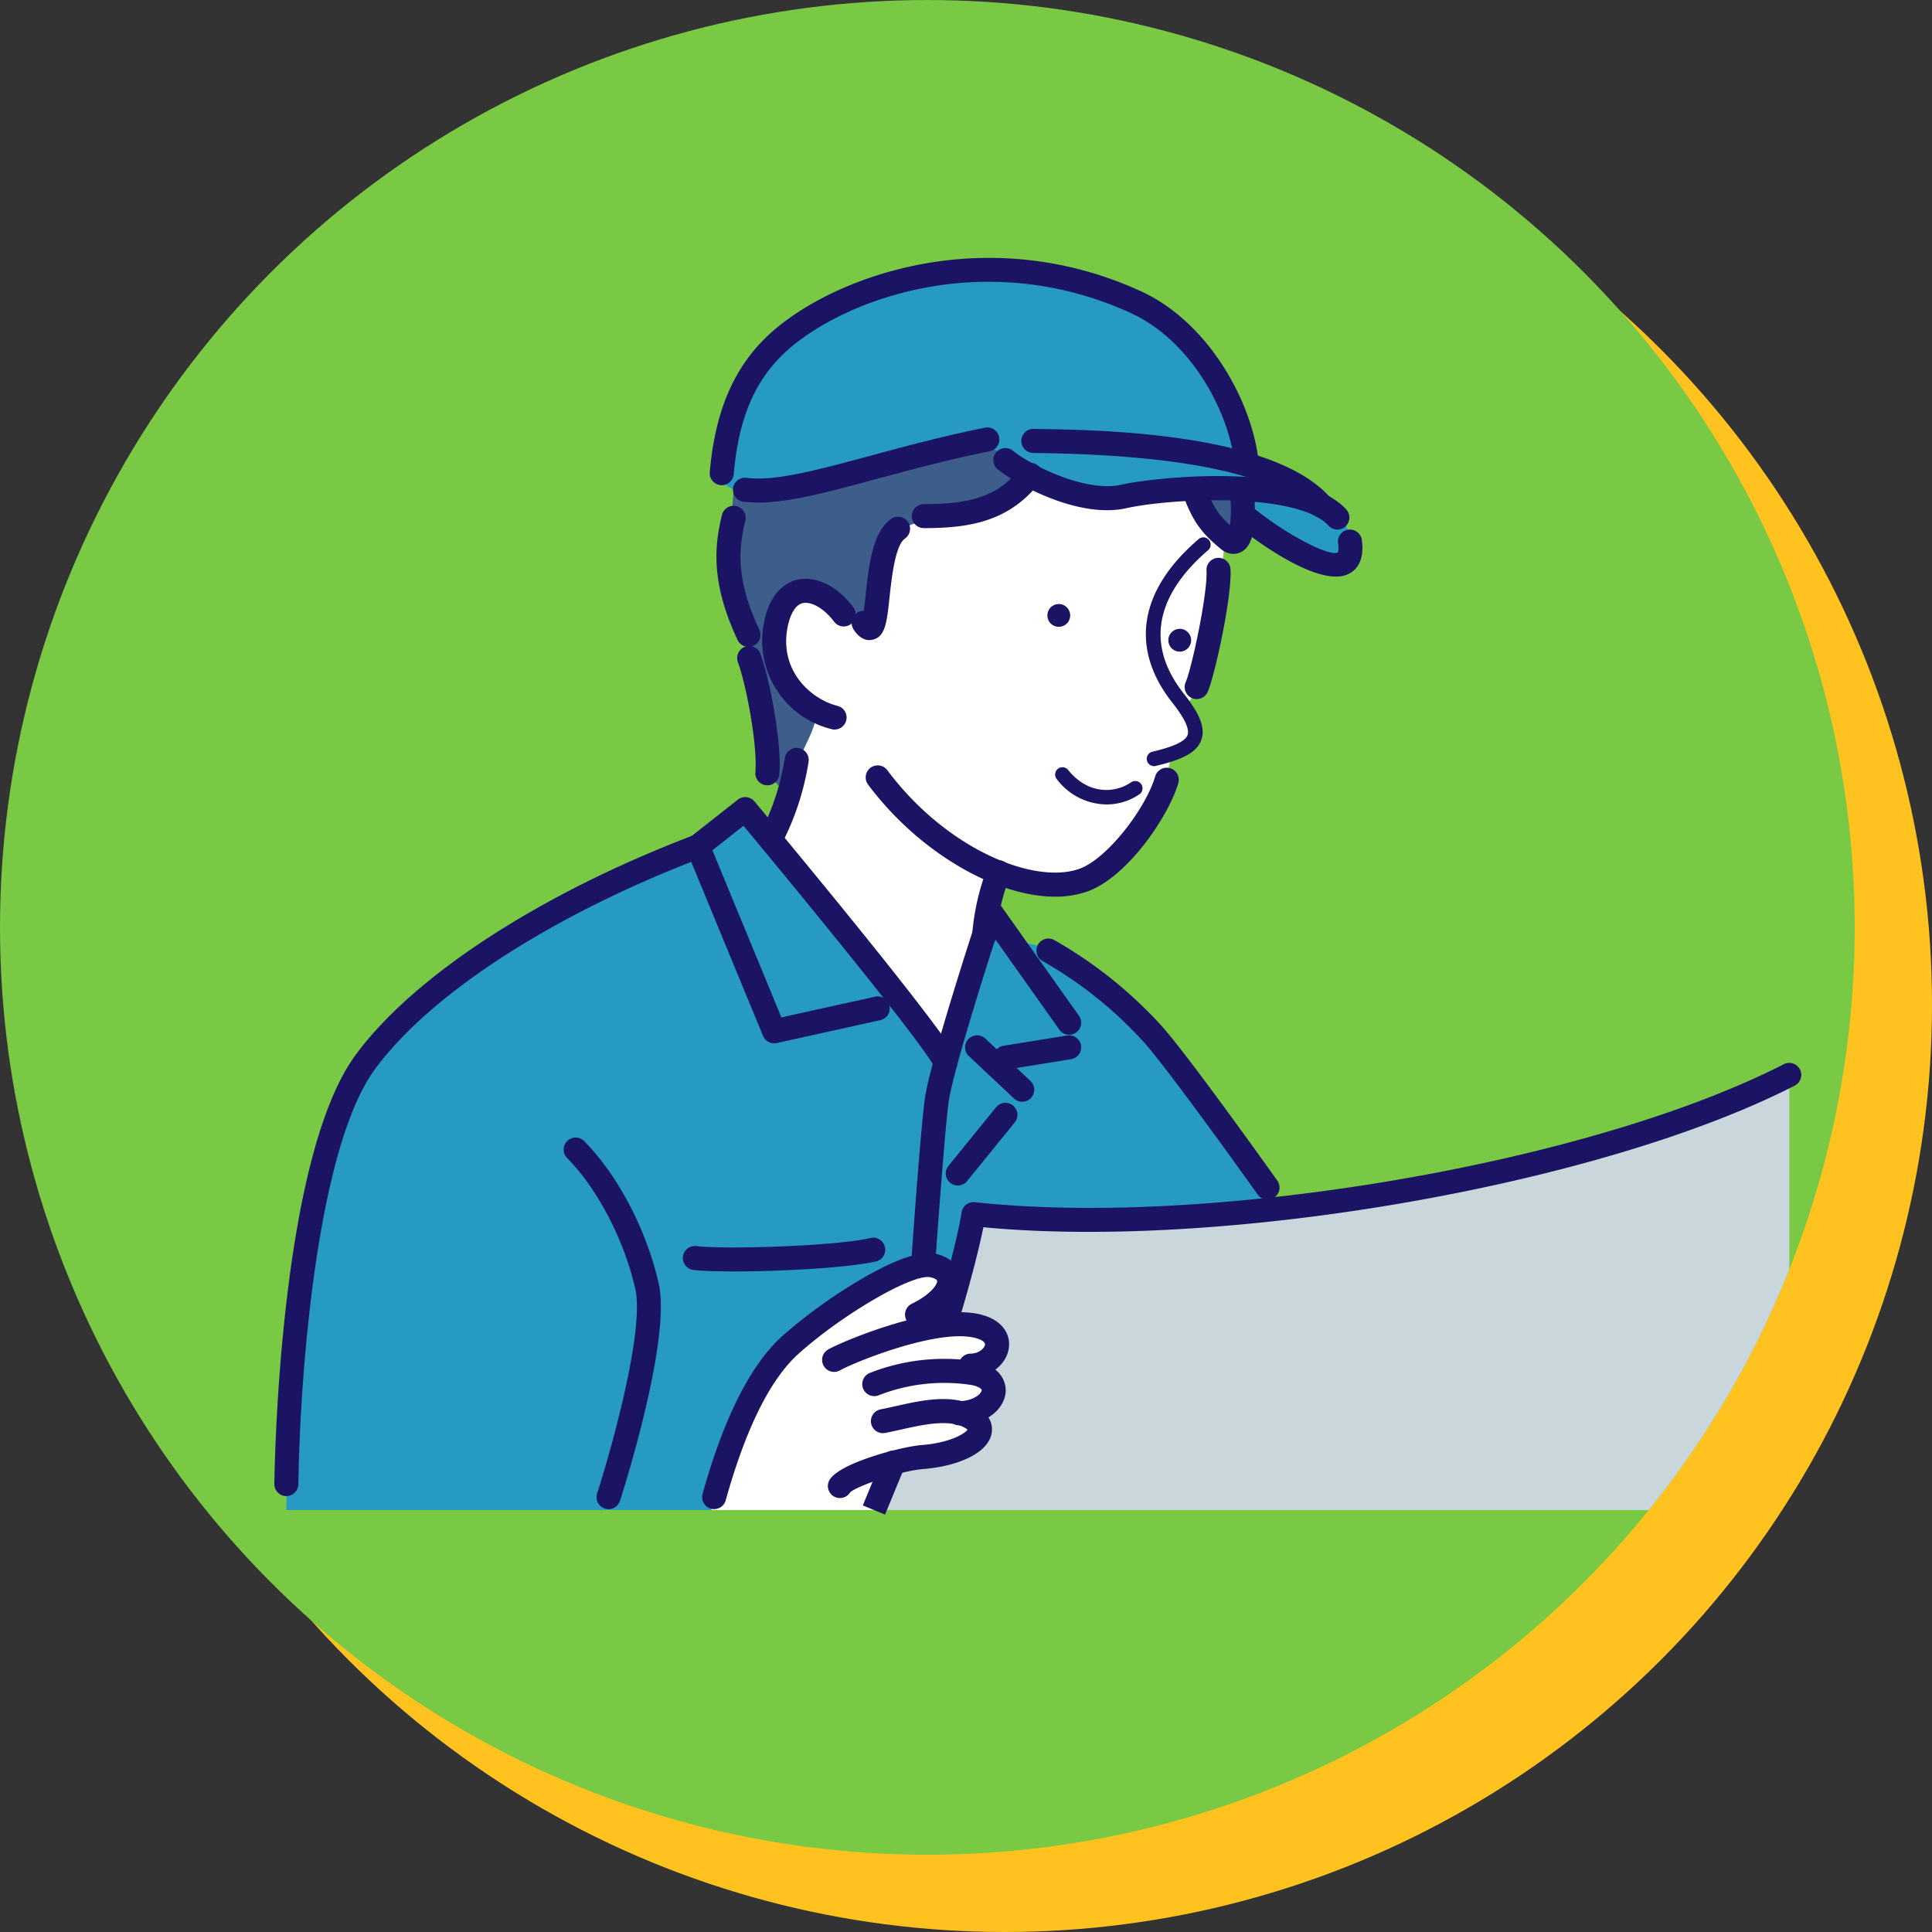 <svg xmlns="http://www.w3.org/2000/svg" xmlns:xlink="http://www.w3.org/1999/xlink" width="500" height="500" viewBox="0 0 500 500">
  <rect x="0" y="0" width="500" height="500" fill="#333333" stroke="none"/>
  <defs>
    <clipPath id="clip-path">
      <circle id="楕円形_159" data-name="楕円形 159" cx="240" cy="240" r="240" transform="translate(1060 3946.181)" fill="#79c944"/>
    </clipPath>
    <clipPath id="clip-path-2">
      <rect id="長方形_8537" data-name="長方形 8537" width="395.193" height="325.238" fill="none"/>
    </clipPath>
  </defs>
  <g id="グループ_5151" data-name="グループ 5151" transform="translate(-1001.5 -3554.388)">
    <circle id="楕円形_110" data-name="楕円形 110" cx="240" cy="240" r="240" transform="translate(1021.5 3574.389)" fill="#ffc21e"/>
    <circle id="楕円形_96" data-name="楕円形 96" cx="240" cy="240" r="240" transform="translate(1001.5 3554.389)" fill="#79c944"/>
    <g id="マスクグループ_12" data-name="マスクグループ 12" transform="translate(-58.5 -391.793)" clip-path="url(#clip-path)">
      <g id="グループ_3385" data-name="グループ 3385" transform="translate(1131 4012.92)">
        <g id="グループ_3384" data-name="グループ 3384" clip-path="url(#clip-path-2)">
          <path id="パス_9284" data-name="パス 9284" d="M133.209,144.175c5.182,1.7,12.994,5.474,21.99,2.029,8.749-3.351,19.041-17.446,21.539-25.969,0,0,.837-6.505,1.774-6.87s7.154-2.617,5.975-5.643a50.611,50.611,0,0,0-2.981-6.116,35.084,35.084,0,0,0,5.814-13.869c1.12-7.536,4.95-27.635,4.272-30.567S179.5,23.643,161.281,19.421,68.166,47.993,69.721,64.041s9.853,39.118,11,44.717-5.52,29.112-7.259,31.779S117.5,203.429,117.5,203.429Z" transform="translate(54.215 14.817)" fill="#fff"/>
          <path id="パス_9285" data-name="パス 9285" d="M1.75,261.643c.336-30,3.812-93.284,20.4-115.9,14.594-19.894,46.822-40.871,86.089-55.837L120.5,80.243l51.833,64.318,11.83-37.483,5.524,7.792a15.99,15.99,0,0,1,9.28,1.986c4.434,2.628,31.073,25.962,38.37,36S265.1,194.2,265.4,194.277s-44.018,67.365-44.018,67.365Z" transform="translate(1.361 62.418)" fill="#269ac2"/>
          <path id="パス_9286" data-name="パス 9286" d="M68.4,36.044c-2.091,4.381-2.96,36.923,0,41.061s7.389,30.3,7.442,34.1c.117,8.468,5.726,12.4,6.72,6.413s8.336-15.425,5-17.921-10.973-8.642-9.936-17.574S85.7,66.952,91.18,71.183s9.323,10.845,11.848,7.2,3.136-18.491,6.631-23.048c1.566-2.041,2.306-3.693,8.487-4s29.082-8.311,30.467-14.564-14.8-15.14-14.8-15.14Z" transform="translate(51.719 16.828)" fill="#3d5d8a"/>
          <path id="パス_9287" data-name="パス 9287" d="M200.819,50.4c-3.145-15.126-13.067-33.255-28.529-40.318C134.043-7.39,96.566,5.955,80.622,19.73,70.289,28.658,65.5,40.4,65.128,54.352c-.146,5.486,6.855,4.846,13.56,4.036s50.283-11.695,55.179-12.381c3.636,4.932,16.9,13.483,23.233,14.127a65.148,65.148,0,0,0,23.194-1.284c9.138-2.27,20.525-.462,20.525-.462l-.83,7.89s13.33,9.08,18.426,10.425,9.037,1.65,9.287-4.644-9.529-15.48-26.883-21.656" transform="translate(50.659 1.365)" fill="#269ac2"/>
          <path id="パス_9288" data-name="パス 9288" d="M324.189,118.929c-50.434,25.823-149.073,42.791-211.146,36.042-1.045,6.8-23.158,68.138-25.763,76.576H324.189Z" transform="translate(67.892 92.51)" fill="#c9d6dc"/>
          <path id="パス_9289" data-name="パス 9289" d="M63.635,210.011c.921-10.889,9.848-33.228,20.447-42.749s30.492-22.065,36.979-20.515,5.376,7.956-4.187,12.662l.677,2.514s12.993-.537,15.978.8,2.69,11.853-2.2,11.705c8.356,2.814,2.814,9.981-1.63,10.546,7.693,4.418.857,9.588-3.406,10.2-10.408,1.481-18.484,4.1-20.62,14.845l-42.039,0" transform="translate(49.499 114.047)" fill="#fff"/>
          <path id="パス_9290" data-name="パス 9290" d="M128.98,99.906a1.891,1.891,0,0,1-.437-3.73c3.563-.85,8.386-2.224,9.12-4.338.537-1.547-.788-4.356-3.938-8.349-11.1-14.063-8.671-29.111,6.829-42.368a1.89,1.89,0,0,1,2.457,2.871c-9.705,8.3-18.68,21.489-6.319,37.157,4.226,5.355,5.584,8.923,4.541,11.929-1.245,3.581-5.622,5.3-11.812,6.775a1.977,1.977,0,0,1-.441.052" transform="translate(98.683 31.632)" fill="#1b1464"/>
          <path id="パス_9291" data-name="パス 9291" d="M112.543,53.081a2.949,2.949,0,1,0,3.195-2.681,2.948,2.948,0,0,0-3.195,2.681" transform="translate(87.534 39.195)" fill="#1b1464"/>
          <path id="パス_9292" data-name="パス 9292" d="M130.15,56.692a2.949,2.949,0,1,0,3.195-2.681,2.948,2.948,0,0,0-3.195,2.681" transform="translate(101.229 42.004)" fill="#1b1464"/>
          <path id="パス_9293" data-name="パス 9293" d="M135.624,80.215a3.113,3.113,0,0,1-2.852-4.35c1.572-3.627,5.719-22.918,5.39-28.92a3.111,3.111,0,0,1,6.214-.34c.391,7.156-4.032,27.438-5.9,31.737a3.113,3.113,0,0,1-2.855,1.874" transform="translate(103.077 33.964)" fill="#1b1464"/>
          <path id="パス_9294" data-name="パス 9294" d="M135.093,107.852c-15.378,0-35.34-11.531-48.393-29a3.111,3.111,0,1,1,4.985-3.725c15.282,20.458,38.048,29.708,49.718,25.507,7.254-2.608,17.194-15.684,19.606-23.916a3.111,3.111,0,0,1,5.972,1.749c-2.553,8.713-13.218,24.334-23.471,28.021a24.839,24.839,0,0,1-8.416,1.367" transform="translate(66.959 57.462)" fill="#1b1464"/>
          <path id="パス_9295" data-name="パス 9295" d="M126.919,83.764a16.356,16.356,0,0,1-12.827-6.527,1.89,1.89,0,1,1,2.942-2.372c5.115,6.343,12.018,6.089,16.269,3.165a1.89,1.89,0,1,1,2.142,3.115,15.113,15.113,0,0,1-8.527,2.619" transform="translate(88.422 57.689)" fill="#1b1464"/>
          <path id="パス_9296" data-name="パス 9296" d="M89.757,85.724a3.121,3.121,0,0,1-.741-.091A23.567,23.567,0,0,1,71.6,57.508c1.735-7.943,6.137-10.036,8.607-10.575,4.775-1.042,10.281,1.677,14.367,7.1a3.112,3.112,0,1,1-4.971,3.744c-2.485-3.3-5.8-5.257-8.066-4.765-2.363.517-3.431,3.87-3.858,5.824C75.16,70.372,83.655,77.917,90.494,79.59a3.112,3.112,0,0,1-.738,6.134" transform="translate(55.235 36.337)" fill="#1b1464"/>
          <path id="パス_9297" data-name="パス 9297" d="M96.133,46.726H95.9a3.111,3.111,0,0,1,.007-6.223,1.759,1.759,0,0,1,.217,0c12.891,0,19.423-2.489,24.915-9.472a3.111,3.111,0,0,1,4.891,3.846c-7.711,9.808-17.494,11.849-29.8,11.849" transform="translate(72.181 23.213)" fill="#1b1464"/>
          <path id="パス_9298" data-name="パス 9298" d="M72.638,72.6a3.109,3.109,0,0,1-2.818-1.792C62.9,56.053,63.8,46.538,65.788,38.454a3.111,3.111,0,0,1,6.041,1.49C69.844,48,69.7,55.889,75.453,68.172A3.112,3.112,0,0,1,72.638,72.6" transform="translate(50.059 28.07)" fill="#1b1464"/>
          <path id="パス_9299" data-name="パス 9299" d="M73.693,97.743a3.074,3.074,0,0,1-1.461-.368,3.108,3.108,0,0,1-1.28-4.208,63.185,63.185,0,0,0,6.26-19.251,3.111,3.111,0,1,1,6.132,1.056A69.181,69.181,0,0,1,76.44,96.1a3.109,3.109,0,0,1-2.747,1.648" transform="translate(54.904 55.487)" fill="#1b1464"/>
          <path id="パス_9300" data-name="パス 9300" d="M104.654,110.5a3.178,3.178,0,0,1-.409-.027,3.11,3.11,0,0,1-2.679-3.49l.135-1.04a61.253,61.253,0,0,1,3.8-16.18,3.111,3.111,0,0,1,5.874,2.053,55.311,55.311,0,0,0-3.506,14.934l-.139,1.044a3.109,3.109,0,0,1-3.079,2.706" transform="translate(78.983 68.202)" fill="#1b1464"/>
          <path id="パス_9301" data-name="パス 9301" d="M75.2,92.563c-.091,0-.183,0-.274-.012a3.109,3.109,0,0,1-2.829-3.369c.567-6.484-2.125-21.82-4.546-28.535a3.111,3.111,0,0,1,5.853-2.11c2.7,7.494,5.549,23.679,4.891,31.185a3.111,3.111,0,0,1-3.1,2.841" transform="translate(52.399 43.934)" fill="#1b1464"/>
          <path id="パス_9302" data-name="パス 9302" d="M88.606,69.6c-1.474,0-2.827-.9-4.038-2.7a3.114,3.114,0,0,1,.839-4.32,2.75,2.75,0,0,1,1.755-.532c.185-1.289.354-2.855.494-4.16.821-7.6,1.753-16.218,6.553-19.628a3.111,3.111,0,1,1,3.6,5.074c-2.516,1.787-3.426,10.2-3.968,15.222-.7,6.528-1.093,10.125-4.3,10.921a3.894,3.894,0,0,1-.935.117" transform="translate(65.369 29.321)" fill="#1b1464"/>
          <path id="パス_9303" data-name="パス 9303" d="M66.492,58.828c-.091,0-.183,0-.274-.012a3.11,3.11,0,0,1-2.829-3.369c1.445-16.532,6.708-28.2,16.559-36.706C96.239,4.669,134.977-9.639,174.943,8.619,191.98,16.4,203.09,36,205.261,51.332a3.112,3.112,0,0,1-6.162.871c-1.933-13.658-11.737-31.07-26.741-37.925-37.3-17.041-73.266-3.853-88.342,9.17C75.353,30.935,70.9,40.971,69.587,55.987a3.111,3.111,0,0,1-3.1,2.841" transform="translate(49.298 0)" fill="#1b1464"/>
          <path id="パス_9304" data-name="パス 9304" d="M73.257,44.128a29.162,29.162,0,0,1-3.75-.228,3.112,3.112,0,1,1,.8-6.171c7.307.951,18.259-2.009,32.126-5.755,8.726-2.359,18.616-5.031,29.516-7.231a3.111,3.111,0,1,1,1.232,6.1c-10.7,2.16-20.49,4.806-29.125,7.138-12.505,3.38-22.751,6.148-30.8,6.148" transform="translate(51.958 19.198)" fill="#1b1464"/>
          <path id="パス_9305" data-name="パス 9305" d="M134,34.142c2.24,5.926,4.128,8.493,8.672,12.217,2.818,2.311,4.125-2.5,3.638-10.525" transform="translate(104.235 26.558)" fill="#3d5d8a"/>
          <path id="パス_9306" data-name="パス 9306" d="M145.327,51.412a5.087,5.087,0,0,1-3.262-1.285c-5.056-4.144-7.211-7.177-9.609-13.524a3.111,3.111,0,0,1,5.821-2.2c1.739,4.6,3.109,6.825,6.164,9.57a33.076,33.076,0,0,0,.13-6.589,3.111,3.111,0,1,1,6.21-.377c.642,10.566-1.68,13.012-3.485,13.933a4.353,4.353,0,0,1-1.968.471" transform="translate(102.874 25.196)" fill="#1b1464"/>
          <path id="パス_9307" data-name="パス 9307" d="M193.7,48.788a3.1,3.1,0,0,1-2.3-1.013c-7.968-8.724-40.679-7.1-52.3-4.519-13.014,2.9-29.779-7.044-33.362-10.114a3.112,3.112,0,0,1,4.052-4.724c3.344,2.868,18.111,10.95,27.959,8.765,9.6-2.139,47.065-5.842,58.243,6.4a3.111,3.111,0,0,1-2.3,5.209" transform="translate(81.412 21.523)" fill="#1b1464"/>
          <path id="パス_9308" data-name="パス 9308" d="M186.431,47.932a3.106,3.106,0,0,1-2.361-1.083c-8.4-9.778-31.866-15.055-69.744-15.682-1.02-.018-1.881-.032-2.557-.05a3.111,3.111,0,0,1,.158-6.221c.66.018,1.5.032,2.5.048,14.81.245,59.877.994,74.359,17.848a3.111,3.111,0,0,1-2.357,5.14" transform="translate(84.582 19.362)" fill="#1b1464"/>
          <path id="パス_9309" data-name="パス 9309" d="M165.793,54.245c-8.763,0-22.785-10.975-24.575-12.406a3.111,3.111,0,1,1,3.885-4.861c8.178,6.537,19.071,12.194,21.2,11.016a4.985,4.985,0,0,0,.041-2.379,3.11,3.11,0,1,1,6.162-.852c.729,5.257-1.3,7.6-3.124,8.637a7.171,7.171,0,0,1-3.588.844" transform="translate(108.938 28.234)" fill="#1b1464"/>
          <path id="パス_9310" data-name="パス 9310" d="M3.112,255.162H3.066A3.112,3.112,0,0,1,0,252c.128-8.6,1.8-84.793,21-110.965,15.023-20.477,47.73-41.751,87.488-56.906a3.112,3.112,0,0,1,2.217,5.815c-38.686,14.744-70.345,35.219-84.688,54.77-14.667,19.994-19.347,76.9-19.8,107.377a3.113,3.113,0,0,1-3.111,3.065" transform="translate(0.001 65.285)" fill="#1b1464"/>
          <path id="パス_9311" data-name="パス 9311" d="M127.112,150.219a3.11,3.11,0,0,1-2.789-1.73c-1.077-2.167-5.646-8.3-11.752-16.093.009.037.02.075.028.114a3.115,3.115,0,0,1-2.368,3.71l-26.8,5.926a3.111,3.111,0,0,1-3.547-1.853L60.134,92.456a3.109,3.109,0,0,1,.949-3.63L73.349,79.16a3.113,3.113,0,0,1,4.315.452c4.907,5.885,48.071,57.729,52.232,66.113a3.113,3.113,0,0,1-2.784,4.494M66.783,92.257l17.851,43.248,24.254-5.362a3.1,3.1,0,0,1,2.148.3C99.642,115.974,83.8,96.723,74.821,85.923Z" transform="translate(46.592 61.056)" fill="#1b1464"/>
          <path id="パス_9312" data-name="パス 9312" d="M95.909,188.257c-.073,0-.146,0-.22-.007a3.111,3.111,0,0,1-2.887-3.321c.085-1.229,2.112-30.206,3.307-39.728,1.221-9.732,13.754-47.858,14.285-49.476a3.112,3.112,0,0,1,5.494-.827l20.168,28.446a3.111,3.111,0,1,1-5.076,3.6L114.4,103.552c-3.629,11.282-11.24,35.458-12.113,42.423-1.173,9.353-3.253,39.086-3.273,39.387a3.112,3.112,0,0,1-3.1,2.894" transform="translate(72.18 72.797)" fill="#1b1464"/>
          <path id="パス_9313" data-name="パス 9313" d="M91.419,190.183l-5.757-2.361s3.312-8.071,5.067-12.283a3.111,3.111,0,1,1,5.744,2.391c-1.751,4.2-5.054,12.253-5.054,12.253" transform="translate(66.633 135.054)" fill="#1b1464"/>
          <path id="パス_9314" data-name="パス 9314" d="M99.064,187.709a3.06,3.06,0,0,1-.919-.139,3.111,3.111,0,0,1-2.055-3.89c2.745-8.895,6.148-21.393,7.135-27.82a3.115,3.115,0,0,1,3.412-2.621c61.356,6.672,159.2-10.018,209.391-35.719a3.112,3.112,0,0,1,2.836,5.54c-50.292,25.75-147.528,42.622-210.01,36.659-1.41,7.1-4.374,17.875-6.816,25.795a3.111,3.111,0,0,1-2.973,2.194" transform="translate(74.636 91.148)" fill="#1b1464"/>
          <path id="パス_9315" data-name="パス 9315" d="M65.382,211.136a3.19,3.19,0,0,1-.839-.114,3.115,3.115,0,0,1-2.16-3.835C67.9,187.43,74.858,173.674,83.065,166.3a133.5,133.5,0,0,1,20.547-14.783c8.93-5.191,15.4-7.364,19.236-6.441,3.746.9,6.091,3.184,6.436,6.279.484,4.329-3.245,8.888-9.974,12.2a3.111,3.111,0,1,1-2.747-5.582c5.106-2.512,6.628-5.12,6.537-5.926-.025-.217-.567-.647-1.7-.917-4.482-1.063-22.684,9.48-34.178,19.8-7.312,6.566-13.654,19.327-18.845,37.929a3.113,3.113,0,0,1-3,2.274" transform="translate(48.436 112.69)" fill="#1b1464"/>
          <path id="パス_9316" data-name="パス 9316" d="M118.2,170.419a3.111,3.111,0,0,1-.03-6.223c2.341-.023,3.7-1.593,3.733-2.393.037-.736-1.508-1.689-4.439-2-10.194-1.111-29.336,6.608-33.089,8.722a3.111,3.111,0,1,1-3.054-5.421c3.538-1.993,24.4-10.808,36.809-9.488,7.631.82,10.164,4.925,9.992,8.493-.222,4.534-4.658,8.263-9.888,8.313Z" transform="translate(62.025 119.385)" fill="#1b1464"/>
          <path id="パス_9317" data-name="パス 9317" d="M110.665,177.476a3.111,3.111,0,0,1-.11-6.221c4.075-.148,5.856-2.059,5.913-2.832.025-.356-.8-1.04-2.651-1.381a46.491,46.491,0,0,0-23.893,2.621,3.111,3.111,0,1,1-2.411-5.735,52.445,52.445,0,0,1,27.429-3c6.054,1.113,7.947,4.98,7.73,7.952-.3,4.07-4.477,8.329-11.894,8.6-.037,0-.076,0-.114,0" transform="translate(66.589 124.653)" fill="#1b1464"/>
          <path id="パス_9318" data-name="パス 9318" d="M83.687,191.743A3.113,3.113,0,0,1,80.9,187.25c2.265-4.576,18.888-8.838,23.9-9.225,7.177-.553,11.12-2.862,11.919-3.977a3.817,3.817,0,0,0-.693-.489c-4.057-2.341-10.966-.791-16.515.455-1.444.325-2.83.635-4.116.876a3.11,3.11,0,1,1-1.148-6.114c1.22-.229,2.53-.524,3.9-.832,6.6-1.486,14.824-3.333,20.993.226,4.285,2.475,4.061,5.758,3.766,7.056-1.221,5.376-9.732,8.4-17.626,9-6,.462-17.185,4.42-18.94,6.036a3.115,3.115,0,0,1-2.651,1.477m2.791-1.732,0,0,0,0" transform="translate(62.679 129.217)" fill="#1b1464"/>
          <path id="パス_9319" data-name="パス 9319" d="M53.734,224.217a3.112,3.112,0,0,1-2.962-4.07c3.581-11.067,12.333-42.155,9.876-52.957-2.871-12.635-9.792-25.914-17.633-33.834a3.111,3.111,0,1,1,4.422-4.377c8.735,8.822,16.122,22.934,19.279,36.832,3.335,14.674-9.476,54.562-10.022,56.253a3.115,3.115,0,0,1-2.96,2.153" transform="translate(32.759 99.609)" fill="#1b1464"/>
          <path id="パス_9320" data-name="パス 9320" d="M107.769,122.059a3.112,3.112,0,0,1-.492-6.183l16.513-2.667a3.111,3.111,0,0,1,.99,6.143l-16.511,2.667a3.192,3.192,0,0,1-.5.041" transform="translate(81.411 88.03)" fill="#1b1464"/>
          <path id="パス_9321" data-name="パス 9321" d="M115.338,130.355a3.1,3.1,0,0,1-2.128-.843l-11.679-10.964a3.11,3.11,0,1,1,4.258-4.535l11.679,10.962a3.111,3.111,0,0,1-2.13,5.38" transform="translate(78.212 88.03)" fill="#1b1464"/>
          <path id="パス_9322" data-name="パス 9322" d="M100.846,144.391a3.111,3.111,0,0,1-2.413-5.072l12.312-15.163a3.111,3.111,0,1,1,4.83,3.922L103.262,143.24a3.1,3.1,0,0,1-2.416,1.15" transform="translate(76.025 95.679)" fill="#1b1464"/>
          <path id="パス_9323" data-name="パス 9323" d="M170.741,166.645a3.108,3.108,0,0,1-2.537-1.307c-.224-.315-22.435-31.513-29.336-39.3a105.886,105.886,0,0,0-26.321-21.116,3.111,3.111,0,0,1,3-5.454,112.654,112.654,0,0,1,27.982,22.442c7.122,8.032,28.83,38.524,29.749,39.817a3.111,3.111,0,0,1-2.532,4.916" transform="translate(86.289 77.075)" fill="#1b1464"/>
          <path id="パス_9324" data-name="パス 9324" d="M72.651,151.36c-4.459,0-8.192-.123-10.431-.38a3.11,3.11,0,1,1,.709-6.18c7.75.884,35.831.041,45.072-2.085a3.111,3.111,0,1,1,1.4,6.062c-7.25,1.669-24.657,2.583-36.747,2.583" transform="translate(46.254 110.949)" fill="#1b1464"/>
        </g>
      </g>
    </g>
  </g>
</svg>

